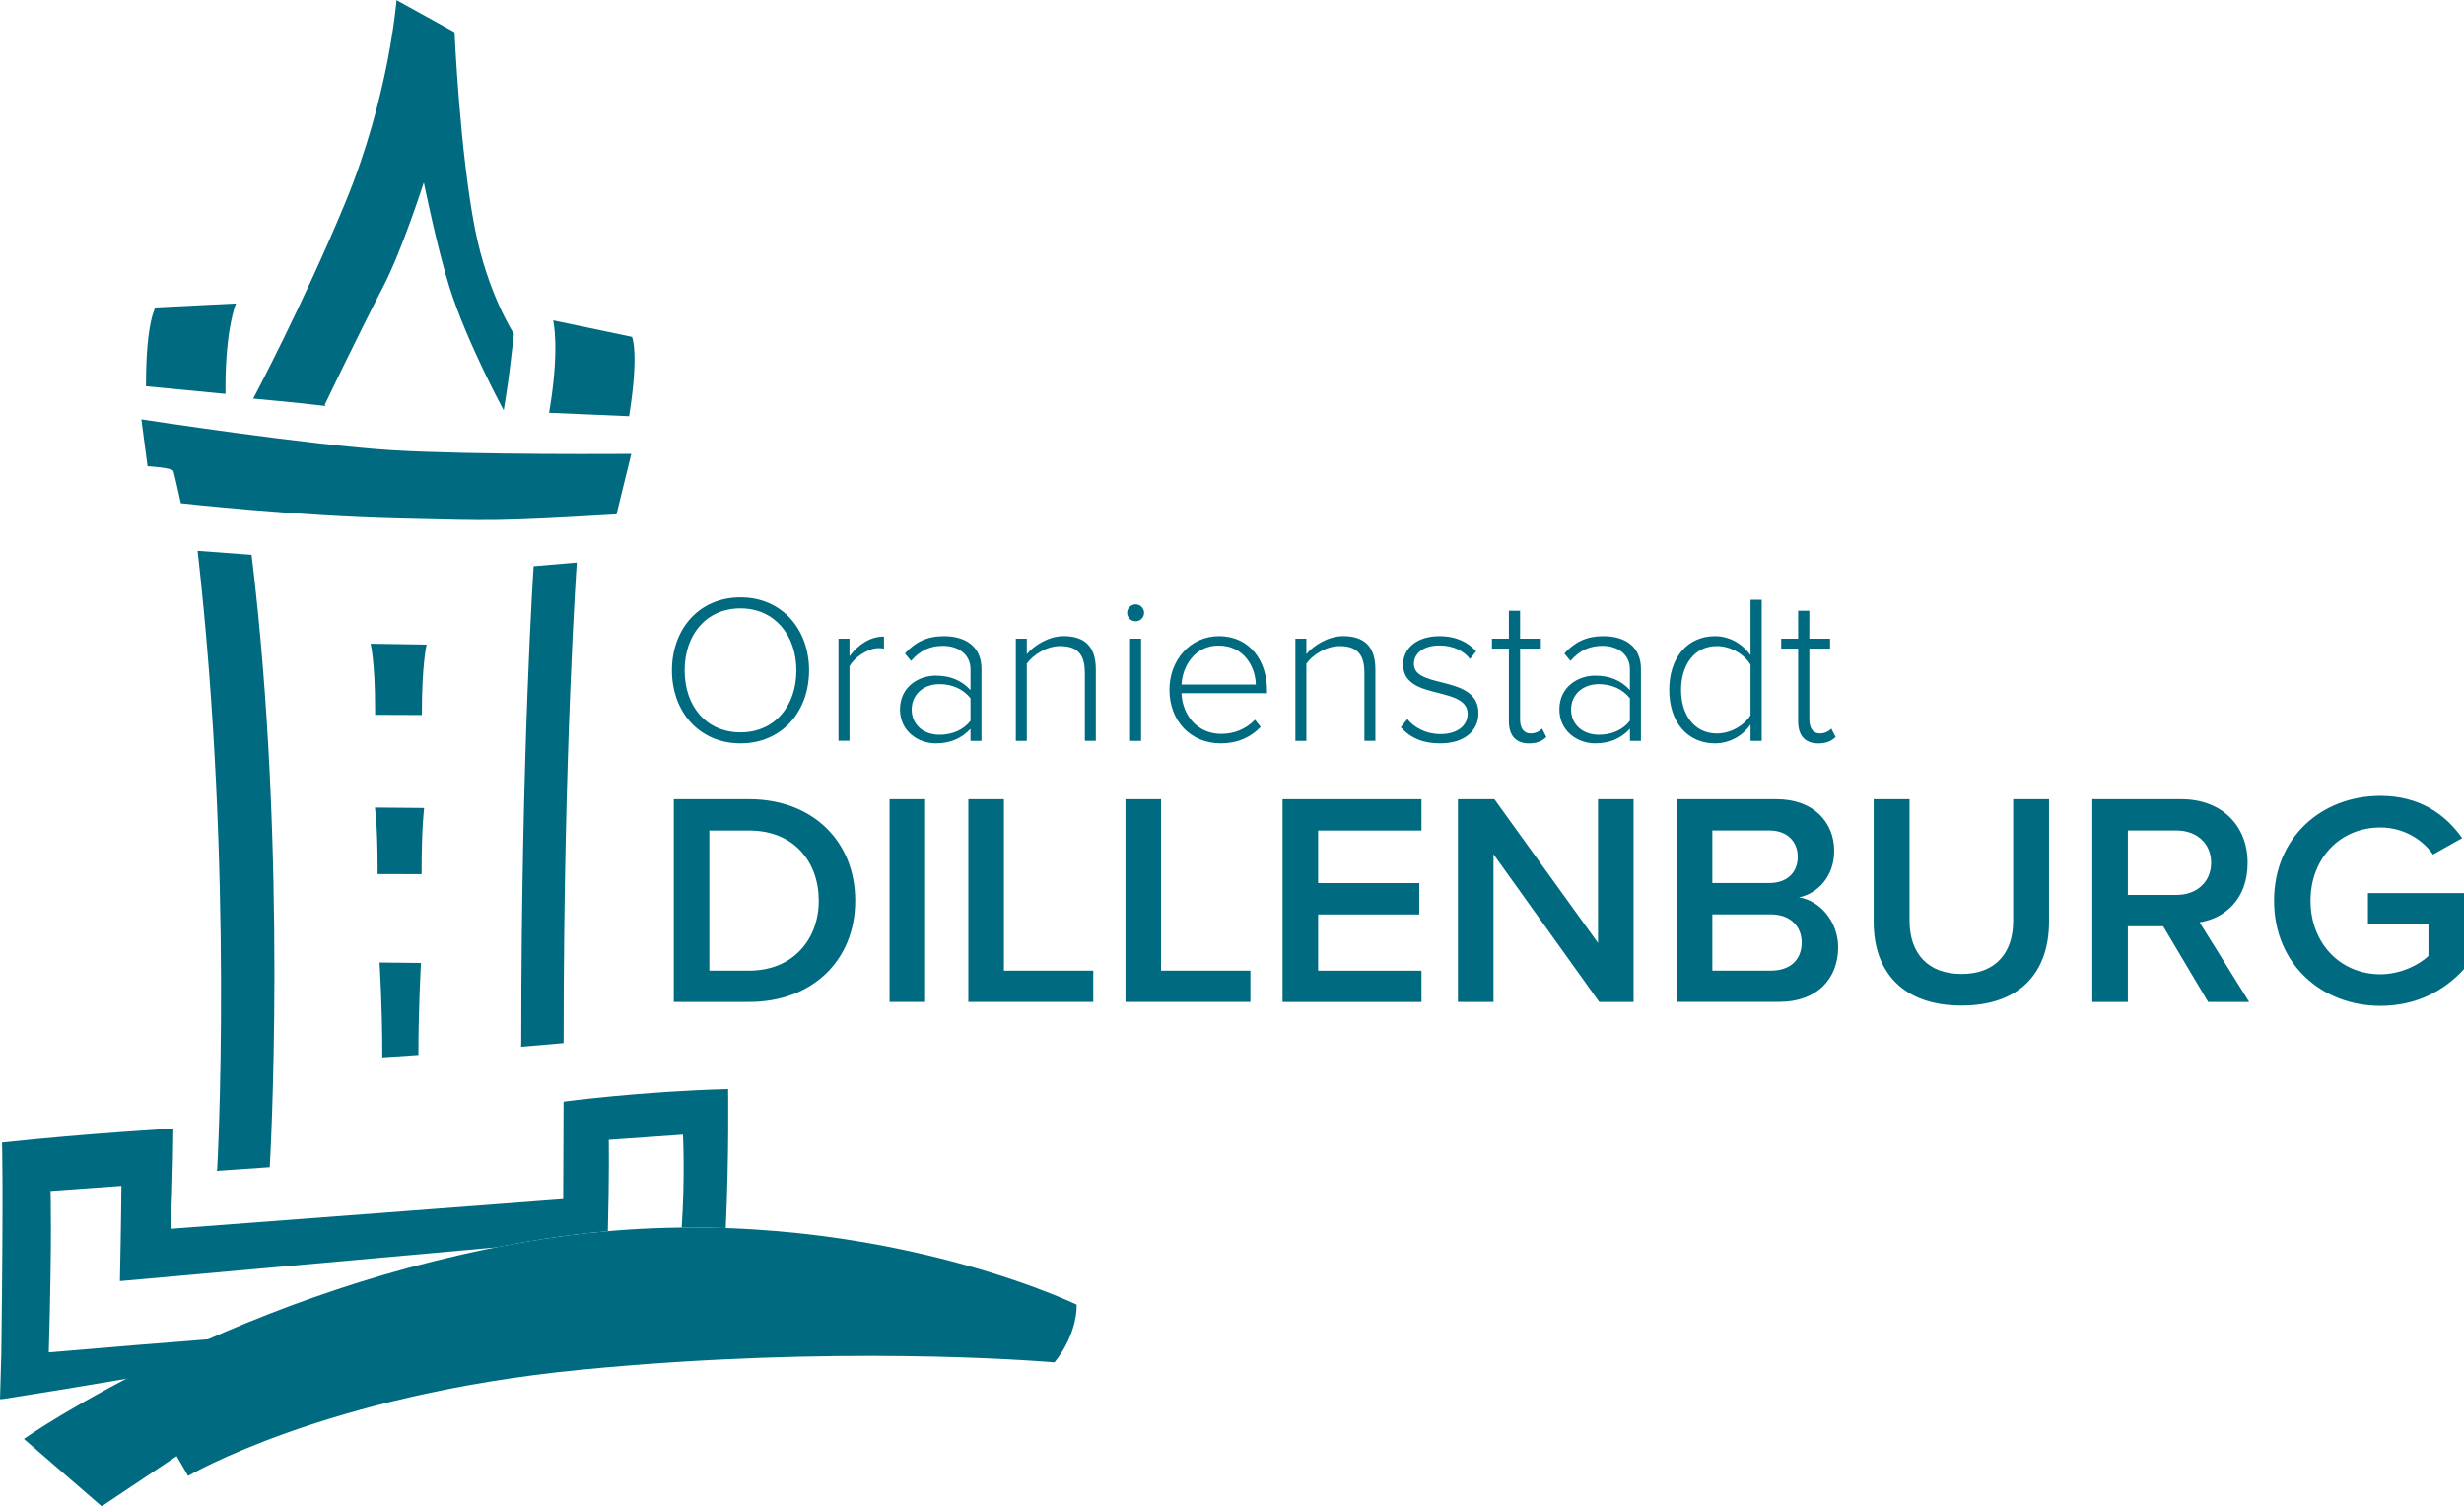 <?xml version="1.0" encoding="UTF-8"?>
<svg id="Ebene_1" xmlns="http://www.w3.org/2000/svg" version="1.1" viewBox="0 0 442.02 270.21">
  <!-- Generator: Adobe Illustrator 29.8.2, SVG Export Plug-In . SVG Version: 2.1.1 Build 3)  -->
  <defs>
    <style>
      .st0 {
        fill: #006b80;
      }
    </style>
  </defs>
  <path class="st0" d="M4.29,258.12s39.19-27.45,93.21-35.87c54.02-8.41,95.65,11.79,95.65,11.79h0c0,5.81-3.99,10.35-3.99,10.35-4.35-.34-39.41-3.1-85.02,1.33-45.61,4.43-70.4,19.04-70.4,19.04l-2.05-3.54-13.45,9-13.96-12.1Z"/>
  <g>
    <path class="st0" d="M48.39,209.39l-9.5.66.07-.29s3.01-53.39-3.51-110.95l9.68.72c6.58,53.86,3.26,109.86,3.26,109.86h0Z"/>
    <path class="st0" d="M101.09,187.12l-7.61.66s.03,0,.03-.99c0-52.36,2.22-85.22,2.22-85.22l7.74-.66s-2.36,33.52-2.36,85.44c0,.77-.02.77-.02.77Z"/>
    <path class="st0" d="M32.45,90.29s-1.11-5.09-1.33-5.76-4.65-.89-4.65-.89l-1.11-8.41s30.33,4.65,44.94,5.53c14.61.89,42.95.66,42.95.66l-2.66,10.85c-21.87,1.28-21.88,1.13-38.95.73-18.82-.44-39.21-2.73-39.21-2.73Z"/>
    <path class="st0" d="M45.41,71.51s7.53.66,13.06,1.33l-.22-.22s5.87-12.29,10.52-21.25c3.37-6.51,7.26-18.64,7.26-18.64,0,0,2.39,11.8,4.62,18.86,3.13,9.89,9.71,22.01,9.71,22.01,0,0,.66-3.92,1.04-6.98.44-3.54.79-6.74.79-6.74,0,0-4.7-7.17-6.98-18.79-2.73-13.92-3.67-35.31-3.67-35.31l-10.41-5.76s-1.31,17.28-9.18,36.31c-7.57,18.31-16.54,35.2-16.54,35.2Z"/>
    <path class="st0" d="M26.19,69.29l14.26,1.37v-1.17c0-10.6,1.88-15.05,1.88-15.05l-14.44.72s-1.7,2.55-1.7,13.81q0,.33,0,.33Z"/>
    <path class="st0" d="M112.84,74.66l-14.34-.61.23-1.42c1.66-10.47.5-15.16.5-15.16l14.15,2.97s1.28,2.78-.48,13.91l-.05.33Z"/>
    <path class="st0" d="M75.69,128.26l-8.4-.03v-1.14c0-8.37-.81-11.62-.81-11.62l10.05.16s-.85,3.46-.85,12.36v.26Z"/>
    <path class="st0" d="M75.63,156.82l-7.89-.02v-1.07c0-7.87-.49-10.86-.49-10.86l8.84.08s-.46,3.26-.46,11.62v.24Z"/>
    <path class="st0" d="M75.06,189.25l-6.48.43v-1.07c0-7.87-.49-15.95-.49-15.95l7.43.08s-.46,7.89-.46,16.26v.24Z"/>
    <path class="st0" d="M130.63,195.37c-15.66.41-29.53,2.26-29.53,2.26l-.07,17.48-70.2,5.31h-.2c.39-9.04.47-17.96.47-17.96,0,0-15.08.83-30.74,2.51,0,0,.28,6.59-.13,38.34-.01,0-.01,0-.01,0L0,250.97s0,.07.77-.04c29.06-4.56,67.71-11.7,67.71-11.7,0,0,.48-.09.48-.63,0-.42-.47-.42-.47-.42,0,0-13.67.47-59.74,4.42.61-20.76.32-28.95.32-28.95l12.71-.91s-.04,6.36-.27,17.08l67.42-6.05c2.81-.56,5.66-1.07,8.56-1.52,3.92-.61,7.77-1.07,11.55-1.39.27-10.24.17-16.37.17-16.37l13.31-.94s.39,7.51-.23,16.66c2.69-.03,5.32,0,7.9.09.61-13.02.43-24.93.43-24.93Z"/>
  </g>
  <g>
    <path class="st0" d="M120.87,143.37h13.52c11.34,0,19.03,7.52,19.03,18.21s-7.69,18.16-19.03,18.16h-13.52v-36.37ZM134.39,174.12c7.91,0,12.49-5.67,12.49-12.54s-4.36-12.59-12.49-12.59h-7.14v25.13h7.14Z"/>
    <path class="st0" d="M159.58,143.37h6.38v36.37h-6.38v-36.37Z"/>
    <path class="st0" d="M173.71,143.37h6.38v30.75h16.03v5.62h-22.41v-36.37Z"/>
    <path class="st0" d="M201.9,143.37h6.38v30.75h16.03v5.62h-22.41v-36.37Z"/>
    <path class="st0" d="M230.08,143.37h24.92v5.62h-18.54v9.43h18.15v5.62h-18.15v10.09h18.54v5.62h-24.92v-36.37Z"/>
    <path class="st0" d="M267.92,153.24v26.5h-6.38v-36.37h6.54l18.59,25.79v-25.79h6.38v36.37h-6.16l-18.97-26.5Z"/>
    <path class="st0" d="M300.8,143.37h17.88c6.65,0,10.36,4.14,10.36,9.27,0,4.58-2.94,7.63-6.32,8.34,3.87.6,7.03,4.47,7.03,8.94,0,5.62-3.76,9.81-10.58,9.81h-18.37v-36.37ZM317.38,158.41c3.27,0,5.12-1.96,5.12-4.69s-1.85-4.74-5.12-4.74h-10.2v9.43h10.2ZM317.65,174.12c3.49,0,5.56-1.91,5.56-5.07,0-2.73-1.91-5.02-5.56-5.02h-10.47v10.09h10.47Z"/>
    <path class="st0" d="M336.13,143.37h6.43v21.81c0,5.78,3.22,9.54,9.32,9.54s9.27-3.76,9.27-9.54v-21.81h6.43v21.97c0,9.05-5.18,15.05-15.7,15.05s-15.76-6.05-15.76-14.99v-22.03Z"/>
    <path class="st0" d="M388.04,166.16h-6.32v13.58h-6.38v-36.37h15.97c7.2,0,11.89,4.69,11.89,11.4s-4.25,9.98-8.61,10.69l8.89,14.28h-7.36l-8.07-13.58ZM390.44,148.98h-8.72v11.56h8.72c3.6,0,6.22-2.29,6.22-5.78s-2.62-5.78-6.22-5.78Z"/>
    <path class="st0" d="M427.02,142.77c7.09,0,11.72,3.38,14.67,7.58l-5.23,2.94c-1.91-2.73-5.34-4.85-9.43-4.85-7.2,0-12.54,5.51-12.54,13.14s5.34,13.19,12.54,13.19c3.71,0,6.98-1.75,8.61-3.27v-5.67h-10.85v-5.62h17.23v13.63c-3.6,3.98-8.67,6.6-14.99,6.6-10.52,0-19.08-7.47-19.08-18.86s8.56-18.81,19.08-18.81Z"/>
  </g>
  <g>
    <path class="st0" d="M132.84,107.16c7.4,0,12.3,5.69,12.3,13.1s-4.9,13.1-12.3,13.1-12.3-5.69-12.3-13.1,4.86-13.1,12.3-13.1ZM132.84,109.14c-6.15,0-10.02,4.71-10.02,11.12s3.87,11.12,10.02,11.12,10.02-4.75,10.02-11.12-3.95-11.12-10.02-11.12Z"/>
    <path class="st0" d="M150.42,114.57h1.97v3.15c1.56-2.05,3.64-3.53,6.19-3.53v2.16c-.34-.04-.61-.08-.99-.08-1.86,0-4.37,1.67-5.2,3.26v13.36h-1.97v-18.34Z"/>
    <path class="st0" d="M174.1,130.74c-1.63,1.78-3.68,2.62-6.23,2.62-3.15,0-6.42-2.16-6.42-6.11s3.23-6.04,6.42-6.04c2.54,0,4.59.8,6.23,2.58v-3.72c0-2.7-2.2-4.21-4.94-4.21-2.28,0-4.06.8-5.73,2.7l-1.1-1.33c1.9-2.09,4.02-3.11,7.02-3.11,3.76,0,6.72,1.78,6.72,5.88v12.91h-1.97v-2.16ZM174.1,125.27c-1.29-1.67-3.34-2.54-5.54-2.54-3.04,0-5.01,1.97-5.01,4.56s1.97,4.52,5.01,4.52c2.2,0,4.25-.83,5.54-2.51v-4.02Z"/>
    <path class="st0" d="M194.6,120.53c0-3.57-1.78-4.63-4.44-4.63-2.35,0-4.78,1.52-5.96,3.15v13.86h-1.97v-18.34h1.97v2.77c1.33-1.59,3.95-3.23,6.61-3.23,3.72,0,5.77,1.82,5.77,5.96v12.83h-1.97v-12.38Z"/>
    <path class="st0" d="M202.2,109.93c0-.83.72-1.52,1.52-1.52s1.52.68,1.52,1.52-.68,1.52-1.52,1.52-1.52-.68-1.52-1.52ZM202.73,114.57h1.97v18.34h-1.97v-18.34Z"/>
    <path class="st0" d="M218.63,114.11c5.58,0,8.66,4.44,8.66,9.72v.53h-15.34c.19,3.99,2.85,7.29,7.14,7.29,2.35,0,4.44-.87,6.04-2.54l1.02,1.29c-1.82,1.9-4.14,2.96-7.17,2.96-5.35,0-9.19-3.99-9.19-9.64,0-5.31,3.76-9.6,8.85-9.6ZM211.95,122.8h13.33c-.04-3.11-2.09-6.99-6.68-6.99-4.33,0-6.49,3.8-6.64,6.99Z"/>
    <path class="st0" d="M244.75,120.53c0-3.57-1.78-4.63-4.44-4.63-2.35,0-4.78,1.52-5.96,3.15v13.86h-1.97v-18.34h1.97v2.77c1.33-1.59,3.95-3.23,6.61-3.23,3.72,0,5.77,1.82,5.77,5.96v12.83h-1.97v-12.38Z"/>
    <path class="st0" d="M252.46,128.99c1.18,1.48,3.3,2.7,5.92,2.7,3.08,0,4.9-1.52,4.9-3.64,0-2.35-2.51-3.04-5.16-3.72-3.04-.76-6.42-1.56-6.42-5.12,0-2.81,2.35-5.09,6.53-5.09,3.15,0,5.24,1.21,6.57,2.73l-1.1,1.37c-1.06-1.44-3.04-2.43-5.47-2.43-2.85,0-4.59,1.4-4.59,3.3,0,2.09,2.35,2.66,4.9,3.3,3.15.8,6.68,1.67,6.68,5.58,0,2.96-2.32,5.39-6.87,5.39-2.96,0-5.24-.87-7.06-2.89l1.18-1.48Z"/>
    <path class="st0" d="M270.68,129.37v-13.02h-3.04v-1.78h3.04v-5.01h2.01v5.01h3.72v1.78h-3.72v12.72c0,1.48.61,2.51,1.9,2.51.87,0,1.63-.42,2.05-.87l.76,1.52c-.72.68-1.59,1.14-3.11,1.14-2.43,0-3.61-1.48-3.61-3.99Z"/>
    <path class="st0" d="M292.39,130.74c-1.63,1.78-3.68,2.62-6.23,2.62-3.15,0-6.42-2.16-6.42-6.11s3.23-6.04,6.42-6.04c2.54,0,4.59.8,6.23,2.58v-3.72c0-2.7-2.2-4.21-4.93-4.21-2.28,0-4.06.8-5.73,2.7l-1.1-1.33c1.9-2.09,4.02-3.11,7.02-3.11,3.76,0,6.72,1.78,6.72,5.88v12.91h-1.97v-2.16ZM292.39,125.27c-1.29-1.67-3.34-2.54-5.54-2.54-3.04,0-5.01,1.97-5.01,4.56s1.97,4.52,5.01,4.52c2.2,0,4.25-.83,5.54-2.51v-4.02Z"/>
    <path class="st0" d="M314.03,129.98c-1.29,1.9-3.64,3.38-6.38,3.38-4.86,0-8.2-3.72-8.2-9.6s3.34-9.64,8.2-9.64c2.58,0,4.9,1.33,6.38,3.42v-9.95h2.01v25.32h-2.01v-2.92ZM314.03,119.24c-1.06-1.78-3.45-3.34-6.04-3.34-4.06,0-6.42,3.42-6.42,7.86s2.35,7.82,6.42,7.82c2.58,0,4.97-1.52,6.04-3.27v-9.07Z"/>
    <path class="st0" d="M322.57,129.37v-13.02h-3.04v-1.78h3.04v-5.01h2.01v5.01h3.72v1.78h-3.72v12.72c0,1.48.61,2.51,1.9,2.51.87,0,1.63-.42,2.05-.87l.76,1.52c-.72.68-1.59,1.14-3.11,1.14-2.43,0-3.61-1.48-3.61-3.99Z"/>
  </g>
</svg>